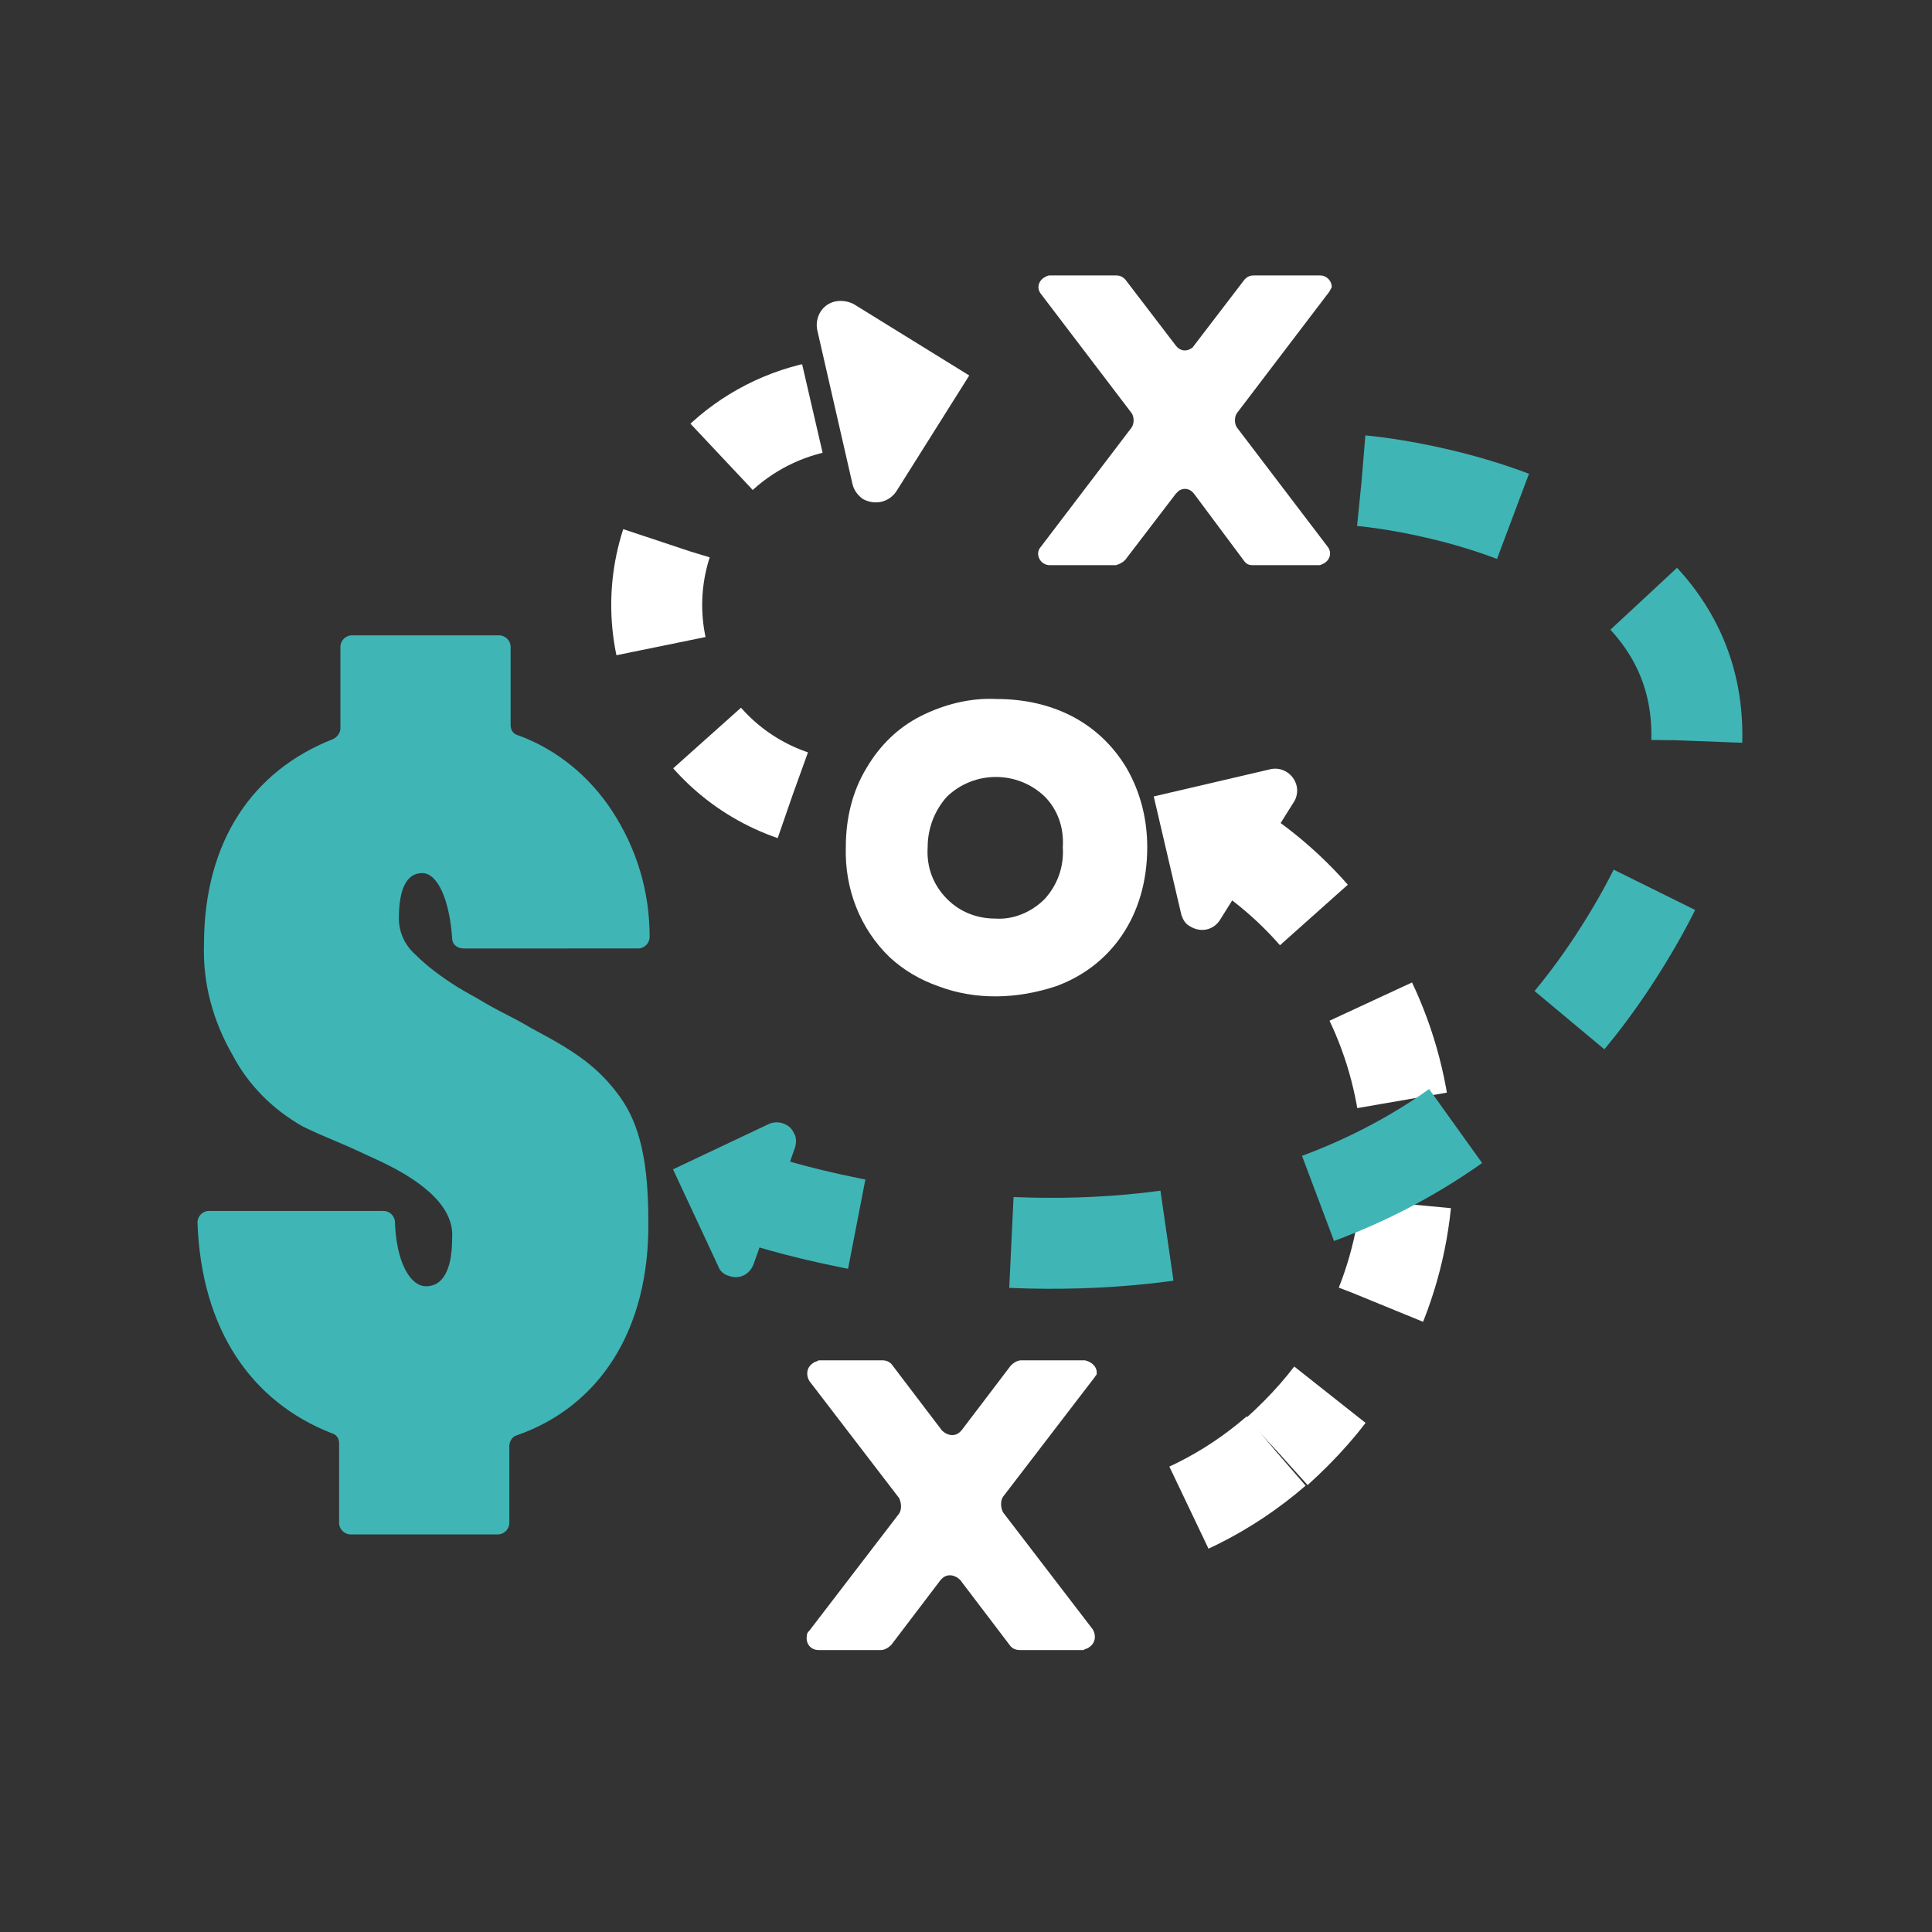 <?xml version="1.0" encoding="utf-8"?>
<!-- Generator: Adobe Illustrator 25.4.1, SVG Export Plug-In . SVG Version: 6.00 Build 0)  -->
<svg version="1.1" id="Capa_1" xmlns="http://www.w3.org/2000/svg" xmlns:xlink="http://www.w3.org/1999/xlink" x="0px" y="0px"
	 viewBox="0 0 148.7 148.7" style="enable-background:new 0 0 148.7 148.7;" xml:space="preserve">
<rect x="0" y="0" width="148.7" height="148.7" fill="#333333" stroke="none"/>
<style type="text/css">
	.st0{fill:#40B5B6;}
	.st1{fill:#FFFFFF;}
	.st2{fill:none;stroke:#FFFFFF;stroke-width:7;stroke-miterlimit:10;stroke-dasharray:8;}
	.st3{fill:none;stroke:#40B5B6;stroke-width:7;stroke-miterlimit:10;stroke-dasharray:12;}
</style>
<g id="Layer_2">
	<g id="Capa_2_00000173872680639147320660000012679496897534852531_">
		<path class="st0" d="M39.2,111.3v5.9c0,0.5-0.4,0.9-0.9,0.9c0,0,0,0,0,0H27c-0.5,0-0.9-0.4-0.9-0.9l0,0v-6.1
			c0-0.4-0.2-0.7-0.6-0.8c-6.1-2.4-10-7.9-10.3-16.2c0-0.5,0.4-0.9,0.9-0.9c0,0,0,0,0,0h13.4c0.5,0,0.9,0.4,0.9,0.9
			c0.1,2.9,1.1,4.9,2.4,4.9c1.3,0,2-1.3,2-3.7c0.2-2.7-2.9-4.7-5.7-6c-0.9-0.4-1.9-0.9-3.1-1.4s-2.1-0.9-2.7-1.2
			c-2.3-1.3-4.2-3.2-5.4-5.5c-1.5-2.6-2.3-5.5-2.2-8.5c0-8,3.8-13.4,9.9-15.8c0.3-0.1,0.6-0.5,0.6-0.8v-6.3c0-0.5,0.4-0.9,0.9-0.9
			h11.3c0.5,0,0.9,0.4,0.9,0.9v6c0,0.4,0.2,0.7,0.6,0.8c3,1.1,5.5,3.2,7.2,5.8c1.9,2.9,2.9,6.2,2.9,9.7c0,0.5-0.4,0.9-0.9,0.9
			c0,0,0,0,0,0H35.7c-0.5,0-0.9-0.3-0.9-0.8c-0.2-2.9-1.1-5-2.3-5s-1.8,1.2-1.8,3.5c0,1.1,0.5,2.1,1.3,2.8c0.9,0.9,2,1.7,3.1,2.4
			c0.8,0.5,1.4,0.8,1.9,1.1c0.5,0.3,1.2,0.7,2.2,1.2s1.6,0.9,2,1.1c3.2,1.7,4.9,2.9,6.5,5.1s2.2,5.2,2.2,9.6
			c0.1,8.4-3.8,14.3-10.2,16.5C39.4,110.6,39.2,111,39.2,111.3z"/>
		<path class="st1" d="M84.1,106.2l-6.9,9c-0.2,0.3-0.2,0.8,0,1.2l6.9,9c0.3,0.5,0.2,1.1-0.3,1.4c-0.1,0.1-0.3,0.1-0.4,0.2h-4.9
			c-0.3,0-0.6-0.1-0.8-0.4l-3.8-5c-0.4-0.4-1-0.5-1.4-0.1c0,0-0.1,0.1-0.1,0.1l-3.8,5c-0.2,0.2-0.5,0.4-0.8,0.4H63
			c-0.6,0-1-0.5-0.9-1.1c0-0.2,0.1-0.3,0.2-0.4l6.9-9c0.2-0.3,0.2-0.8,0-1.2l-6.9-9c-0.3-0.5-0.2-1.1,0.3-1.4
			c0.1-0.1,0.3-0.1,0.4-0.2h4.9c0.3,0,0.6,0.1,0.8,0.4l3.8,5c0.4,0.4,1,0.5,1.4,0.1c0,0,0.1-0.1,0.1-0.1l3.8-5
			c0.2-0.2,0.5-0.4,0.8-0.4h4.9c0.5,0.1,1,0.5,0.9,1.1C84.3,105.9,84.2,106.1,84.1,106.2z"/>
		<path class="st1" d="M102.2,22.6l-7,9.2c-0.2,0.3-0.2,0.8,0,1.1l7,9.2c0.3,0.4,0.2,0.9-0.2,1.2c-0.2,0.1-0.3,0.2-0.5,0.2h-5.1
			c-0.3,0-0.5-0.1-0.7-0.4L91.9,38c-0.3-0.4-0.8-0.5-1.2-0.2c-0.1,0.1-0.1,0.1-0.2,0.2l-3.9,5.1c-0.2,0.2-0.4,0.3-0.7,0.4h-5.1
			c-0.5,0-0.9-0.4-0.9-0.9c0-0.2,0.1-0.4,0.2-0.5l7-9.2c0.2-0.3,0.2-0.8,0-1.1l-7-9.2c-0.3-0.4-0.2-0.9,0.2-1.2
			c0.2-0.1,0.3-0.2,0.5-0.2h5.1c0.3,0,0.5,0.1,0.7,0.3l3.9,5.1c0.3,0.4,0.8,0.5,1.2,0.2c0.1,0,0.1-0.1,0.2-0.2l3.9-5.1
			c0.2-0.2,0.4-0.3,0.7-0.3h5.1c0.5,0,0.9,0.4,0.9,0.9C102.4,22.3,102.3,22.5,102.2,22.6z"/>
		<path class="st1" d="M72.2,75.9c-1.4-0.5-2.6-1.2-3.7-2.2c-2.3-2.2-3.5-5.3-3.4-8.5c0-2.2,0.5-4.3,1.6-6.1c1-1.7,2.4-3.1,4.2-4
			c1.8-0.9,3.8-1.4,5.8-1.3c4.3,0,7.9,1.8,10,5.3c1.1,1.9,1.6,4,1.6,6.1c0,5.4-2.9,9.2-7,10.7C78.3,76.9,75.1,77,72.2,75.9z
			 M80.4,69.2c1-1.1,1.5-2.5,1.4-4c0.1-1.5-0.4-2.9-1.4-3.9c-2.1-2-5.4-2-7.5,0c-1,1.1-1.5,2.5-1.5,3.9c-0.1,1.5,0.4,2.9,1.5,4
			c1,1,2.3,1.5,3.7,1.5C78,70.8,79.4,70.2,80.4,69.2z"/>
		<path class="st1" d="M88.8,61.3l9-2.1c0.9-0.2,1.8,0.4,2,1.3c0.1,0.4,0,0.9-0.2,1.2l-5.7,9.1c-0.5,0.8-1.5,1-2.3,0.5
			c-0.4-0.2-0.6-0.6-0.7-1L88.8,61.3"/>
		<path class="st1" d="M74.6,28.9l-5.6,8.9c-0.6,0.9-1.7,1.1-2.6,0.6c-0.4-0.3-0.7-0.7-0.8-1.2l-2.7-11.8c-0.2-1,0.4-2,1.4-2.2
			c0.5-0.1,1,0,1.4,0.2L74.6,28.9"/>
		<path class="st0" d="M51.8,90l7.4-3.5c0.7-0.3,1.6,0,1.9,0.7c0.2,0.3,0.2,0.7,0.1,1.1l-3.2,9c-0.3,0.8-1.1,1.2-1.9,0.9
			c-0.4-0.1-0.7-0.4-0.8-0.7L51.8,90"/>
		<path class="st2" d="M95.1,65.2c13.5,8.8,17.3,26.9,8.5,40.4c-1.5,2.3-3.3,4.3-5.3,6.1"/>
		<path class="st2" d="M98.2,111.7c-3.7,3.2-8.1,5.4-12.9,6.4"/>
		<path class="st2" d="M61,61.2c-8.1-2.8-12.4-11.6-9.6-19.7c2.1-6.2,8-10.4,14.6-10.5"/>
		<path class="st3" d="M104.8,37c0,0,41.3,3.4,19.4,36.9S58.3,92.3,58.3,92.3"/>
	</g>
</g>
</svg>
